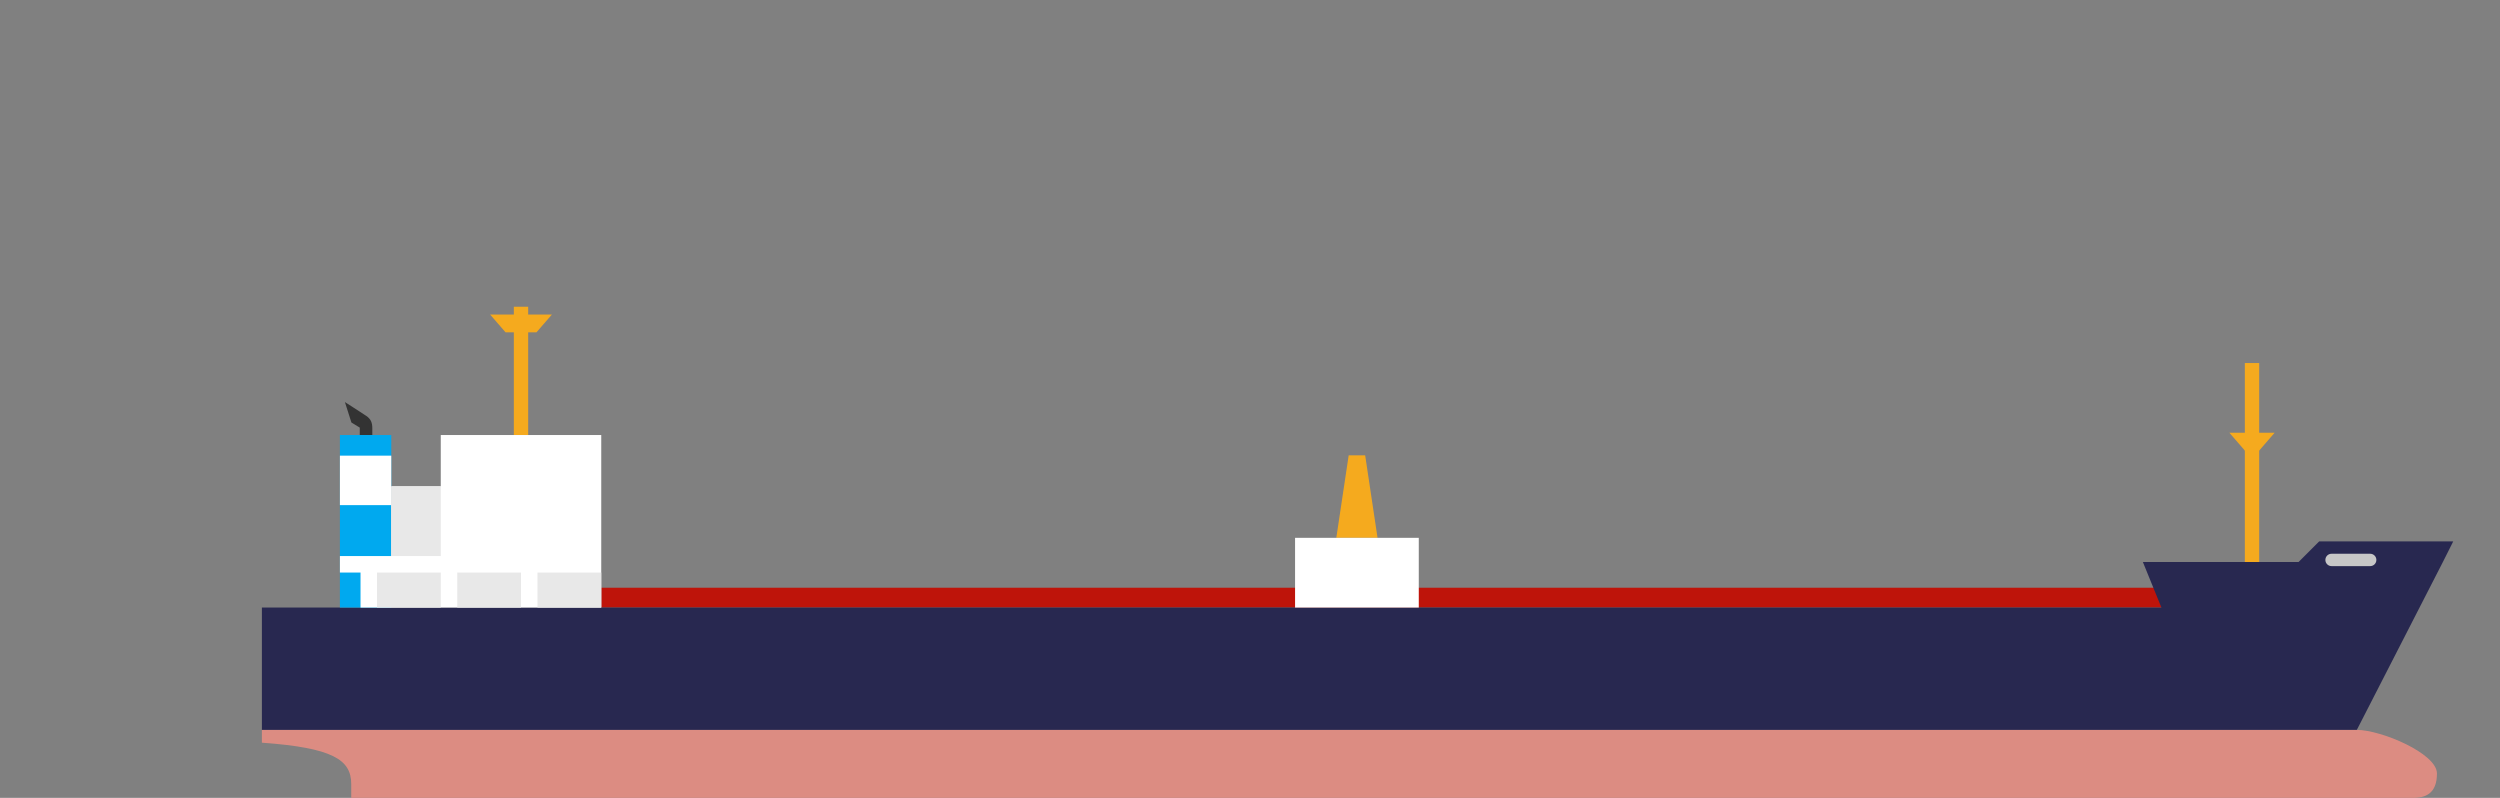 <svg id="_レイヤー_2" data-name="レイヤー 2" xmlns="http://www.w3.org/2000/svg" viewBox="0 0 606.28 193.5"><rect x="0" y="0" width="606.28" height="193.5" fill="#808080" stroke="none"/><defs><style>.cls-2,.cls-7,.cls-9{stroke-width:0}.cls-7{fill:#fff}.cls-2{fill:#282850}.cls-9{fill:#f5aa1e}</style></defs><g id="main"><path class="cls-9" d="M544.4 88.04h3.48v50.12h-3.48z"/><path fill="#be140a" stroke-width="0" d="M145.81 142.53h395.16v4.81H145.81z"/><path class="cls-2" d="M524.17 147.34H63.51v29.67h508.05l20.87-40.72h-72.76l4.5 11.05z"/><path d="M571.56 177.01H63.51v3.1c17.2 1.24 21.67 4.12 21.67 10.04v3.35h500.01c3.01 0 5.8-1.03 5.8-5.91s-13.56-10.58-19.43-10.58z" fill="#dc8c82" stroke-width="0"/><path class="cls-9" d="M547.88 109.27h-3.48l-3.75-4.33h10.98l-3.75 4.33zM124.61 74.38h3.48v31.12h-3.48zm199.46 56.05h10l-3-20h-4l-3 20z"/><path class="cls-9" d="M130.09 80.6h-7.48l-3.75-4.32h14.98l-3.75 4.32z"/><path class="cls-2" d="M592.43 136.29l2.51-5h-32.51l-5 5h35z"/><path d="M574.8 137.29h-9.37c-.83 0-1.5-.67-1.5-1.5s.67-1.5 1.5-1.5h9.37c.83 0 1.5.67 1.5 1.5s-.67 1.5-1.5 1.5z" fill="#c7c7c7" stroke-width="0"/><path fill="#00a9ef" stroke-width="0" d="M82.43 105.5h12.46v41.84H82.43z"/><path class="cls-7" d="M82.43 110.5h12.46v12H82.43z"/><path class="cls-7" d="M145.81 147.34V105.5h-38.92v12.44h-12v16.91H82.43v4h5v8.49h58.38z"/><path d="M91.43 138.85h15.46v8.49H91.43zm19.46 0h15.46v8.49h-15.46zm19.46 0h15.46v8.49h-15.46zm-35.46-20.91h12v16.91h-12z" fill="#e8e8e8" stroke-width="0"/><path class="cls-7" d="M314.07 130.43h30v16.91h-30z"/><path d="M83.64 97.5l1.58 4.96 2.03 1.24v1.8h3.04v-1.68c0-1.35-.39-2.23-1.45-2.95-1.2-.81-5.2-3.37-5.2-3.37z" fill="#333" stroke-width="0"/></g></svg>